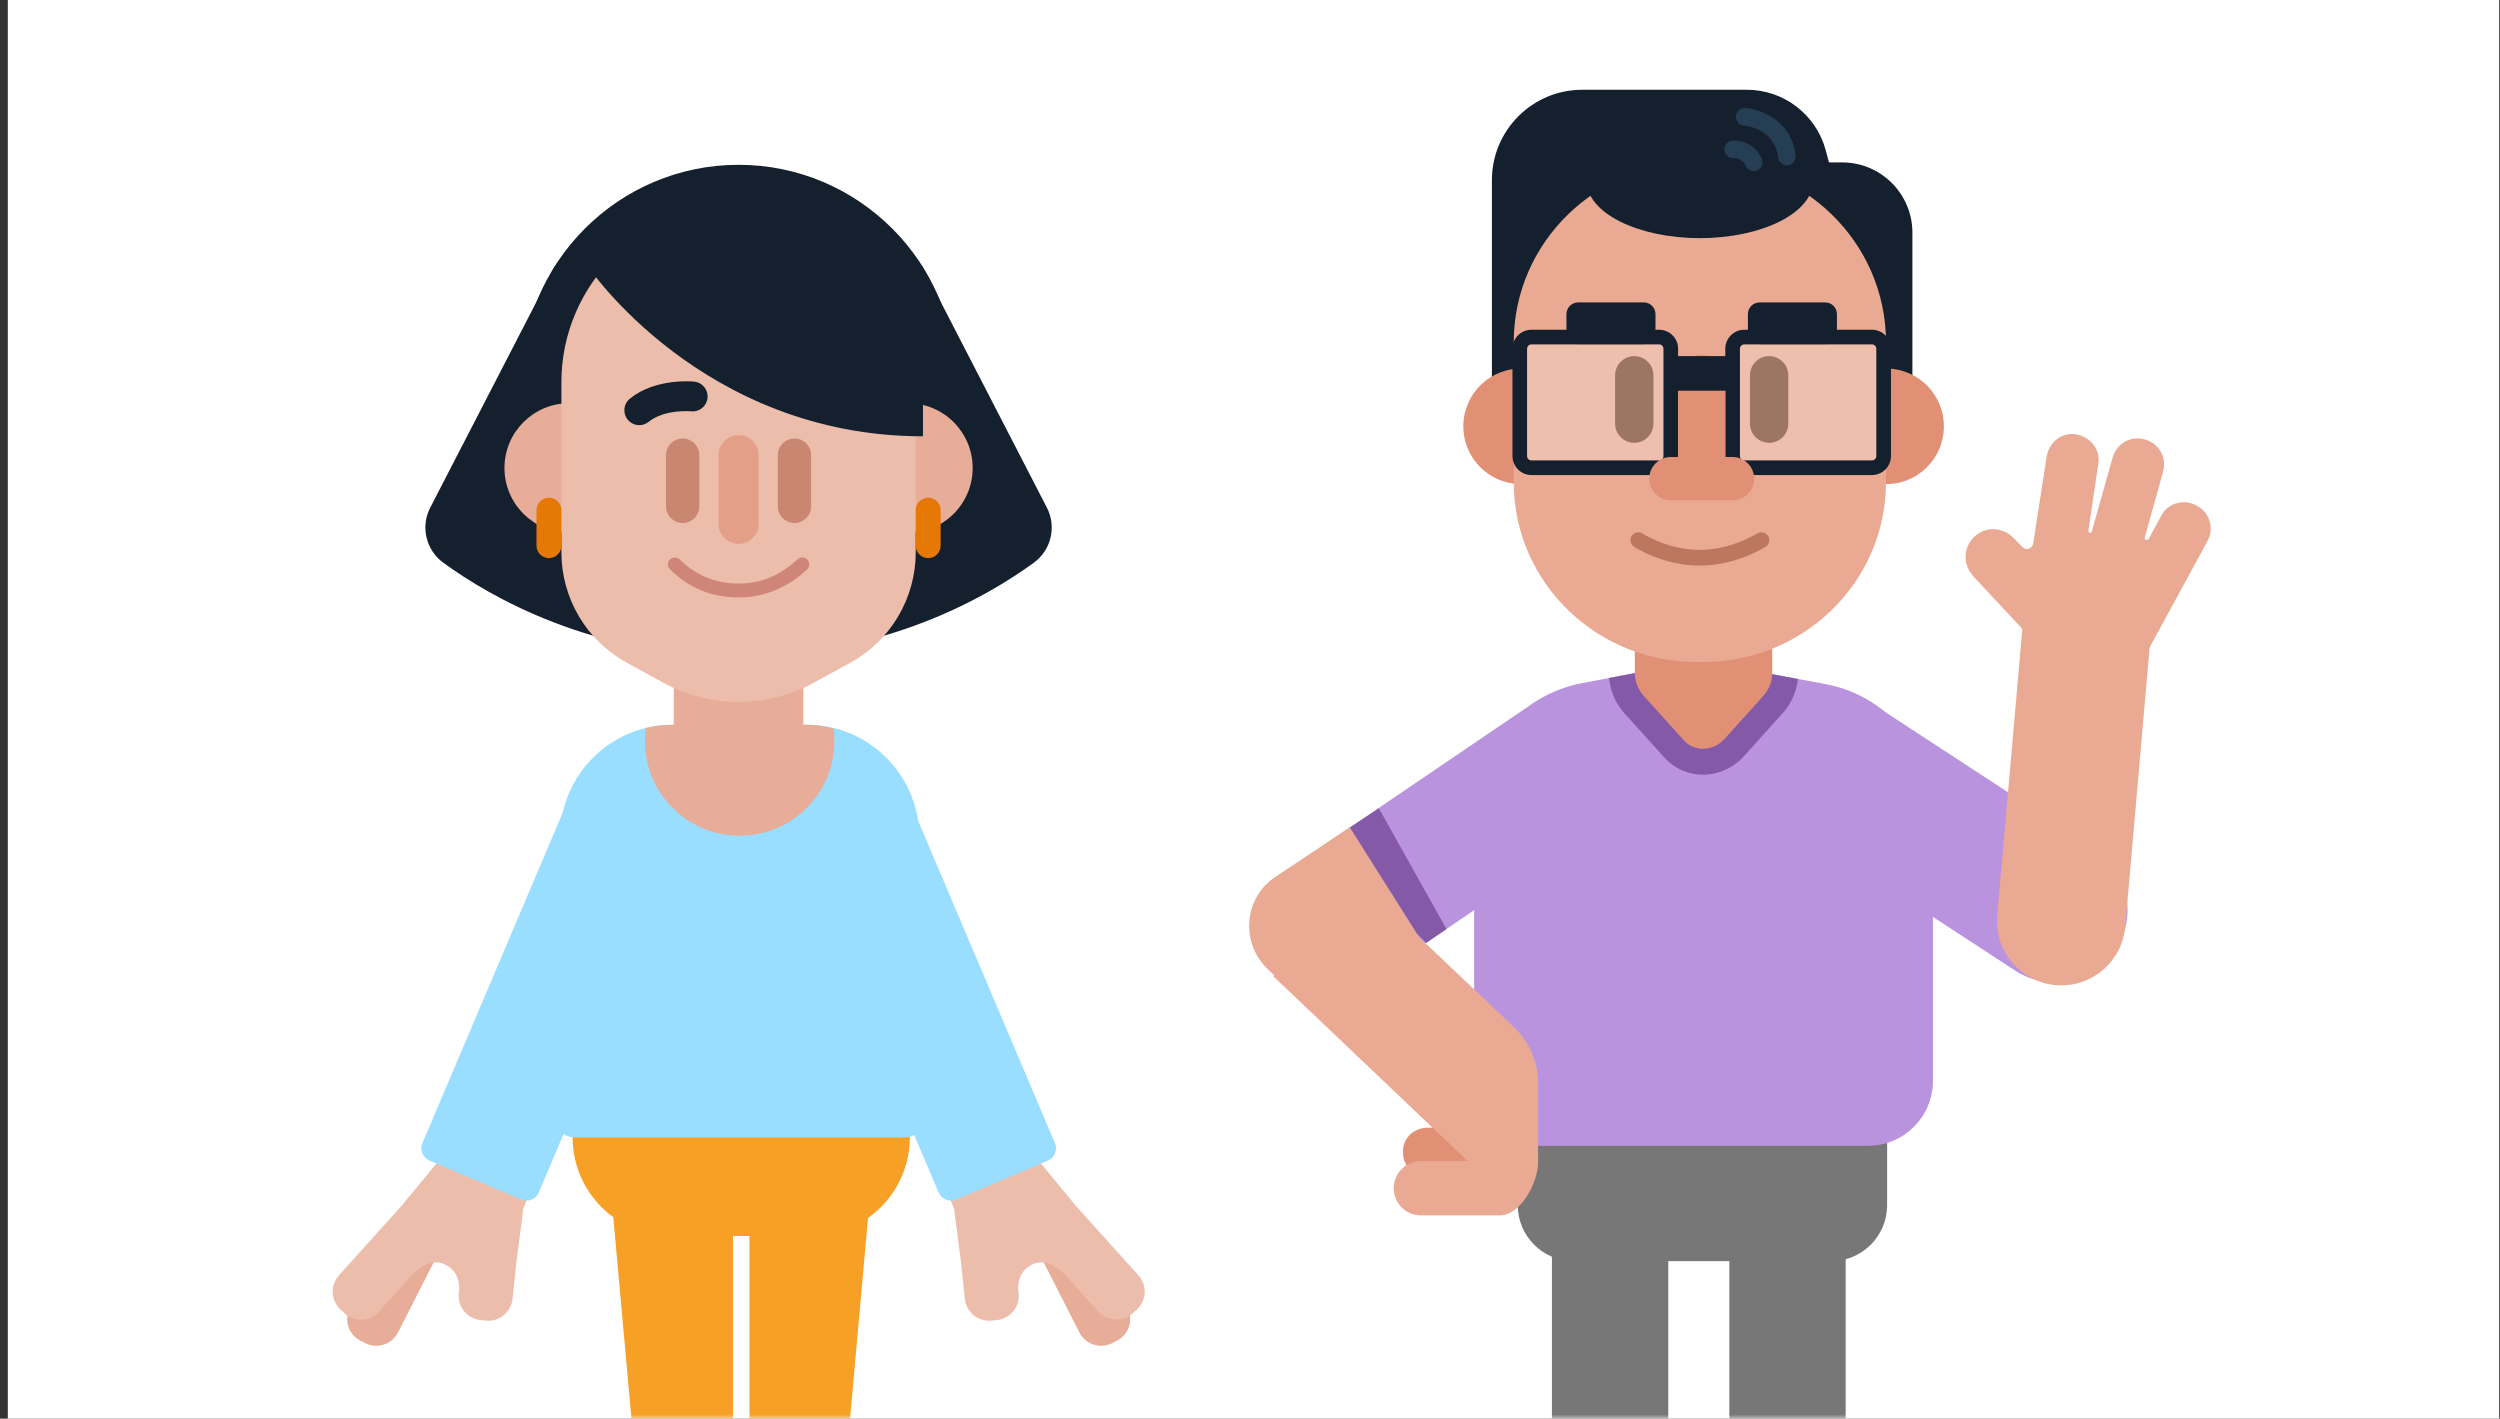 <svg xmlns="http://www.w3.org/2000/svg" xmlns:xlink="http://www.w3.org/1999/xlink" width="289" height="164" viewBox="0 0 289 164">
  <rect x="0" y="0" width="289" height="164" fill="#333333" stroke="none"/>
  <defs>
    <polygon id="exp_chinese_names-a" points="0 0 288 0 288 164 0 164"/>
  </defs>
  <g fill="none" fill-rule="evenodd" transform="translate(.904)">
    <mask id="exp_chinese_names-b" fill="#fff">
      <use xlink:href="#exp_chinese_names-a"/>
    </mask>
    <use fill="#FFF" xlink:href="#exp_chinese_names-a"/>
    <g mask="url(#exp_chinese_names-b)">
      <g transform="translate(36 9)">
        <g transform="matrix(-1 0 0 1 223.728 0)">
          <path fill="#E19075" d="M95.544,121.358 L90.278,121.358 C88.699,121.358 87.382,122.674 87.382,124.254 C87.382,125.833 88.699,127.15 90.278,127.15 L95.544,127.15 C97.123,127.15 98.44,125.833 98.44,124.254 C98.571,122.674 97.255,121.358 95.544,121.358 Z"/>
          <polygon fill="#BA93DF" fill-rule="nonzero" points="75.315 86.096 84.286 72.884 113.873 92.973 104.902 106.185"/>
          <polygon fill="#8359A8" points="93.417 98.402 101.234 84.449 104.68 86.719 96.947 98.823 95.771 99.999"/>
          <path fill="#BA93DF" fill-rule="nonzero" d="M44.416,72.192 C48.354,69.733 53.539,70.933 55.998,74.87 C58.456,78.808 57.257,83.993 53.319,86.452 L27.547,103.289 C23.609,105.747 18.424,104.548 15.965,100.61 C13.507,96.672 14.706,91.487 18.644,89.029 L44.416,72.192 Z"/>
          <path fill="#777" d="M85.18,122.022 L85.18,130.317 C85.18,133.847 82.322,136.789 78.707,136.789 L48.952,136.789 C45.422,136.789 42.48,133.931 42.48,130.317 L42.48,122.022 L85.18,122.022 Z"/>
          <path fill="#BA93DF" d="M77.867,69.992 L64.166,67.386 L49.624,70.076 C42.396,71.421 37.184,77.725 37.184,85.038 L37.184,115.97 C37.184,120.088 40.547,123.451 44.665,123.451 L82.742,123.451 C86.861,123.451 90.223,120.088 90.223,115.97 L90.223,84.953 C90.223,77.641 85.012,71.421 77.867,69.992 Z"/>
          <path fill="#8359A8" d="M52.799,69.489 L64.166,67.386 L74.619,69.374 C74.488,70.877 73.894,72.273 72.866,73.43 L68.256,78.543 C65.902,81.21 61.805,81.204 59.271,78.669 L59.164,78.557 L54.527,73.414 C53.537,72.3 52.95,70.947 52.799,69.489 Z"/>
          <path fill="#E19075" d="M66.015,76.548 L70.638,71.421 C71.311,70.664 71.647,69.74 71.647,68.731 L71.647,51.416 L55.76,51.416 L55.76,68.731 C55.76,69.74 56.097,70.664 56.769,71.421 L61.392,76.548 C62.737,77.893 64.838,77.893 66.015,76.548 Z"/>
          <g transform="translate(34.34 .892)">
            <path fill="#14202D" d="M12.567,17.4 L15.241,7.471 C16.351,3.349 20.089,0.484 24.358,0.484 L43.373,0.484 C49.148,0.484 53.83,5.166 53.83,10.942 L53.83,42.772 L12.567,42.772 L12.567,17.4 Z"/>
            <path fill="#14202D" d="M19.736,8.883 L13.337,8.883 C8.853,8.883 5.218,12.518 5.218,17.002 L5.218,37.64 L19.088,37.64 L19.736,8.883 Z"/>
            <circle cx="50.45" cy="39.392" r="6.683" fill="#E19075" transform="rotate(-75.001 50.45 39.392)"/>
            <circle cx="8.259" cy="39.391" r="6.683" fill="#E19075" transform="rotate(-75.001 8.26 39.39)"/>
            <path fill="#EAA993" d="M29.788,8.886 C17.938,8.692 8.27,18.075 8.27,29.679 L8.27,45.846 C8.27,57.45 17.938,66.833 29.788,66.639 C41.637,66.833 51.305,57.45 51.305,45.846 L51.305,29.679 C51.304,18.075 41.637,8.691 29.788,8.886 Z"/>
            <g transform="translate(7.695 27.627)">
              <path fill="#7B482D" d="M14.085,13.673 C15.303,13.673 16.3,12.676 16.3,11.458 L16.3,5.862 C16.3,4.644 15.303,3.647 14.085,3.647 C12.868,3.647 11.871,4.644 11.871,5.862 L11.871,11.458 C11.871,12.676 12.868,13.673 14.085,13.673 Z"/>
              <path fill="#FFF" d="M16.317,15.28 L1.567,15.28 C0.82,15.28 0.213,14.674 0.213,13.927 L0.213,1.528 C0.213,0.781 0.82,0.175 1.567,0.175 L16.317,0.175 C17.064,0.175 17.67,0.781 17.67,1.528 L17.67,13.927 C17.671,14.675 17.065,15.28 16.317,15.28 Z" opacity=".25" transform="translate(.635 1.27)"/>
              <path fill="#14202D" fill-rule="nonzero" d="M16.953,17.397 L2.203,17.397 C0.99,17.397 0.003,16.41 0.003,15.198 L0.003,2.798 C0.003,1.586 0.99,0.599 2.203,0.599 L16.953,0.599 C18.166,0.599 19.152,1.586 19.152,2.798 L19.152,15.198 C19.152,16.41 18.165,17.397 16.953,17.397 Z M2.203,2.291 C1.923,2.291 1.695,2.518 1.695,2.798 L1.695,15.198 C1.695,15.478 1.922,15.705 2.203,15.705 L16.953,15.705 C17.233,15.705 17.461,15.478 17.461,15.198 L17.461,2.798 C17.461,2.518 17.233,2.291 16.953,2.291 L2.203,2.291 Z"/>
            </g>
            <g transform="translate(31.835 27.627)">
              <path fill="#7B482D" d="M5.535,13.673 C4.317,13.673 3.321,12.676 3.321,11.458 L3.321,5.862 C3.321,4.644 4.317,3.647 5.535,3.647 C6.753,3.647 7.75,4.644 7.75,5.862 L7.75,11.458 C7.75,12.676 6.753,13.673 5.535,13.673 Z"/>
              <path fill="#FFF" d="M1.398,15.28 L16.148,15.28 C16.895,15.28 17.501,14.674 17.501,13.927 L17.501,1.528 C17.501,0.781 16.895,0.175 16.148,0.175 L1.398,0.175 C0.651,0.175 0.044,0.781 0.044,1.528 L0.044,13.927 C0.044,14.675 0.651,15.28 1.398,15.28 Z" opacity=".25" transform="translate(1.27 1.27)"/>
              <path fill="#14202D" fill-rule="nonzero" d="M17.419,17.397 L2.668,17.397 C1.455,17.397 0.469,16.41 0.469,15.198 L0.469,2.798 C0.469,1.586 1.455,0.599 2.668,0.599 L17.418,0.599 C18.631,0.599 19.617,1.586 19.617,2.798 L19.617,15.198 C19.617,16.41 18.631,17.397 17.419,17.397 Z M2.668,2.291 C2.388,2.291 2.161,2.518 2.161,2.798 L2.161,15.198 C2.161,15.478 2.388,15.705 2.668,15.705 L17.418,15.705 C17.698,15.705 17.926,15.478 17.926,15.198 L17.926,2.798 C17.926,2.518 17.698,2.291 17.418,2.291 L2.668,2.291 Z"/>
            </g>
            <g fill="#14202D" transform="translate(13.412 24.45)">
              <path d="M1.884.618L9.469.618C10.216.618 10.822 1.224 10.822 1.971L10.822 4.086C10.822 4.833 10.216 5.439 9.469 5.439L1.884 5.439C1.137 5.439.53 4.833.53 4.086L.53 1.971C.53 1.224 1.136.618 1.884.618zM22.859.618L30.444.618C31.191.618 31.797 1.224 31.797 1.971L31.797 4.086C31.797 4.833 31.191 5.439 30.444 5.439L22.859 5.439C22.111 5.439 21.506 4.833 21.506 4.086L21.506 1.971C21.506 1.224 22.112.618 22.859.618z"/>
            </g>
            <path fill="#E19075" d="M32.305,42.936 L32.305,33.847 C32.305,32.34 31.083,31.118 29.575,31.118 C28.069,31.118 26.846,32.339 26.846,33.847 L26.846,42.936 L26.017,42.936 C24.634,42.936 23.514,44.056 23.514,45.439 C23.514,46.821 24.634,47.942 26.017,47.942 L33.134,47.942 C34.517,47.942 35.637,46.821 35.637,45.439 C35.637,44.056 34.517,42.936 33.134,42.936 L32.305,42.936 Z"/>
            <rect width="6.834" height="3.998" x="26.147" y="31.274" fill="#14202D"/>
            <ellipse cx="29.788" cy="11.039" fill="#14202D" rx="13.082" ry="6.597"/>
            <path fill="#253E54" d="M19.737 9.221C19.699 9.221 19.661 9.219 19.623 9.215 19.065 9.153 18.665 8.65 18.727 8.093 19.182 4.028 22.733 2.723 24.547 2.601 25.108 2.557 25.59 2.986 25.627 3.546 25.665 4.103 25.244 4.586 24.687 4.626 24.538 4.638 21.122 4.941 20.744 8.319 20.686 8.838 20.246 9.221 19.737 9.221zM23.557 9.898C23.45 9.898 23.34 9.88 23.232 9.844 22.701 9.664 22.417 9.088 22.596 8.557 22.874 7.738 23.891 6.355 25.944 6.355 25.946 6.355 25.947 6.355 25.949 6.355 26.51 6.355 26.964 6.81 26.963 7.371 26.963 7.932 26.508 8.385 25.948 8.385 25.947 8.385 25.946 8.385 25.944 8.385 24.811 8.385 24.521 9.202 24.518 9.21 24.375 9.632 23.981 9.898 23.557 9.898z"/>
            <path fill="#BD775F" d="M29.789,55.492 C25.612,55.492 22.318,53.399 22.18,53.31 C21.759,53.037 21.637,52.475 21.909,52.053 C22.18,51.632 22.742,51.51 23.165,51.782 C23.194,51.801 26.162,53.675 29.788,53.675 C33.524,53.675 36.37,51.808 36.399,51.79 C36.817,51.512 37.381,51.625 37.659,52.043 C37.937,52.461 37.824,53.024 37.406,53.303 C37.272,53.391 34.069,55.492 29.789,55.492 Z"/>
          </g>
          <rect width="13.449" height="101.874" x="47.273" y="131.1" fill="#777"/>
          <rect width="13.449" height="101.874" x="67.782" y="131.1" fill="#777"/>
          <g fill="#EAA993" transform="rotate(-5 431.268 8.692)">
            <path fill-rule="nonzero" d="M23.595,61.504 C23.595,65.604 20.271,68.928 16.171,68.928 C12.07,68.928 8.746,65.604 8.746,61.504 L8.746,26.914 C8.746,22.813 12.07,19.49 16.171,19.49 C20.271,19.49 23.595,22.813 23.595,26.914 L23.595,61.504 Z"/>
            <path d="M26.078,17.307 C25.198,15.743 23.243,15.254 21.679,16.134 L20.408,16.818 C19.92,17.111 19.333,16.72 19.333,16.134 L20.799,5.968 C20.995,4.307 19.92,2.743 18.258,2.547 C16.596,2.352 15.032,3.427 14.837,5.089 L13.664,12.811 C13.664,13.006 13.273,13.006 13.273,12.811 L13.468,3.818 C13.468,2.156 12.198,0.788 10.438,0.788 C8.777,0.788 7.408,2.059 7.408,3.818 L7.213,11.638 C7.213,11.931 6.822,11.931 6.724,11.638 L6.138,8.705 C5.844,7.044 4.183,5.968 2.521,6.359 C0.859,6.653 -0.216,8.314 0.175,9.976 L3.01,23.856 L8.972,22.585 L8.092,17.991 L12.882,18.089 L12.686,19.262 L15.521,19.653 L11.318,22.096 L14.544,27.668 L24.709,21.803 C26.469,20.826 26.957,18.871 26.078,17.307 Z" transform="rotate(-12 31.898 -1.183)"/>
          </g>
          <path fill="#EAA993" d="M96.376,125.216 L90.979,125.216 L113.422,103.866 L103.251,93.023 L85.6,109.75 C83.835,111.431 82.826,113.784 82.826,116.222 L82.826,125.3 C82.826,127.737 84.843,131.5 87.281,131.5 L96.376,131.5 C98.112,131.5 99.518,130.093 99.518,128.358 C99.518,128.358 99.518,128.358 99.518,128.358 L99.518,128.358 C99.518,126.623 98.112,125.216 96.376,125.216 Z"/>
          <path fill="#EAA993" d="M96.695,99.159 L104.596,86.635 L113.17,92.35 C116.784,94.704 117.289,99.831 114.179,102.941 L112.329,104.706 L96.695,99.159 Z"/>
        </g>
        <g transform="translate(.602 8.96)">
          <g transform="translate(0 71)">
            <g transform="matrix(-1 0 0 1 43.37 .496)">
              <path fill="#E8AD99" d="M34.872,50.049 L35.492,50.049 C37.046,50.049 38.306,51.309 38.306,52.863 L38.306,63.757 C38.306,65.311 37.046,66.571 35.492,66.571 L34.872,66.571 C33.318,66.571 32.058,65.311 32.058,63.757 L32.058,52.863 C32.058,51.309 33.318,50.049 34.872,50.049 Z" transform="scale(-1 1) rotate(27 0 -88.234)"/>
              <path fill="#ECBDAA" d="M15.886,59.071 L12.654,63.862 C11.785,65.151 10.036,65.491 8.747,64.622 L8.234,64.275 C6.945,63.406 6.605,61.657 7.474,60.368 L13.549,51.362 L16.999,45.723 C17.043,45.651 17.089,45.581 17.138,45.512 L28.057,4.763 L38.787,7.638 L27.509,49.725 L27.572,55.898 L27.725,60.277 C27.779,61.83 26.564,63.133 25.01,63.188 L24.391,63.209 C22.837,63.264 21.534,62.048 21.48,60.495 L21.462,59.981 C21.281,58.638 20.606,57.782 19.438,57.411 C18.247,57.034 17.063,57.587 15.886,59.071 Z" transform="scale(-1 1) rotate(8 0 -292.404)"/>
              <path fill="#99DEFF" d="M10.794,0.95 L22.324,0.95 C23.175,0.95 23.865,1.64 23.865,2.49 L23.865,47.327 C23.865,48.177 23.175,48.867 22.324,48.867 L10.794,48.867 C9.944,48.867 9.254,48.177 9.254,47.327 L9.254,2.49 C9.254,1.64 9.944,0.95 10.794,0.95 Z" transform="rotate(-23 16.56 24.908)"/>
            </g>
            <g transform="translate(52.402 .496)">
              <path fill="#E8AD99" d="M34.872,50.049 L35.492,50.049 C37.046,50.049 38.306,51.309 38.306,52.863 L38.306,63.757 C38.306,65.311 37.046,66.571 35.492,66.571 L34.872,66.571 C33.318,66.571 32.058,65.311 32.058,63.757 L32.058,52.863 C32.058,51.309 33.318,50.049 34.872,50.049 Z" transform="scale(-1 1) rotate(27 0 -88.234)"/>
              <path fill="#ECBDAA" d="M15.886,59.071 L12.654,63.862 C11.785,65.151 10.036,65.491 8.747,64.622 L8.234,64.275 C6.945,63.406 6.605,61.657 7.474,60.368 L13.549,51.362 L16.999,45.723 C17.043,45.651 17.089,45.581 17.138,45.512 L28.057,4.763 L38.787,7.638 L27.509,49.725 L27.572,55.898 L27.725,60.277 C27.779,61.83 26.564,63.133 25.01,63.188 L24.391,63.209 C22.837,63.264 21.534,62.048 21.48,60.495 L21.462,59.981 C21.281,58.638 20.606,57.782 19.438,57.411 C18.247,57.034 17.063,57.587 15.886,59.071 Z" transform="scale(-1 1) rotate(8 0 -292.404)"/>
              <path fill="#99DEFF" d="M10.794,0.95 L22.324,0.95 C23.175,0.95 23.865,1.64 23.865,2.49 L23.865,47.327 C23.865,48.177 23.175,48.867 22.324,48.867 L10.794,48.867 C9.944,48.867 9.254,48.177 9.254,47.327 L9.254,2.49 C9.254,1.64 9.944,0.95 10.794,0.95 Z" transform="rotate(-23 16.56 24.908)"/>
            </g>
          </g>
          <g fill="#F7A026" transform="translate(28 102)">
            <path d="M22.28,13.415 L34.242,13.415 C34.877,13.415 35.393,13.93 35.393,14.565 L35.393,75.496 C35.393,76.132 34.877,76.647 34.242,76.647 L27.728,76.647 C27.133,76.647 26.636,76.192 26.582,75.599 L21.134,14.668 C21.078,14.035 21.545,13.476 22.178,13.419 C22.212,13.416 22.246,13.415 22.28,13.415 Z" transform="matrix(-1 0 0 1 56.522 0)"/>
            <path d="M5.986,13.415 L18.077,13.415 C18.713,13.415 19.228,13.93 19.228,14.565 L19.228,75.496 C19.228,76.132 18.713,76.647 18.077,76.647 L11.484,76.647 C10.889,76.647 10.392,76.193 10.338,75.6 L4.841,14.669 C4.783,14.036 5.25,13.477 5.883,13.42 C5.917,13.416 5.952,13.415 5.986,13.415 Z"/>
            <path d="M12.097,0.103 L28.261,0.103 C34.563,0.103 39.671,5.211 39.671,11.513 L39.671,11.513 C39.671,17.815 34.563,22.923 28.261,22.923 L12.097,22.923 C5.795,22.923 0.686,17.815 0.686,11.513 L0.686,11.513 C0.686,5.211 5.795,0.103 12.097,0.103 Z"/>
          </g>
          <path fill="#99DEFF" d="M40.238,65.823 L55.762,65.823 C62.836,65.823 68.611,71.478 68.759,78.55 L69.442,111.094 C69.469,112.407 68.427,113.493 67.115,113.521 C67.098,113.521 67.082,113.521 67.065,113.521 L28.935,113.521 C27.622,113.521 26.558,112.457 26.558,111.144 C26.558,111.127 26.558,111.111 26.558,111.094 L27.241,78.55 C27.389,71.478 33.164,65.823 40.238,65.823 Z"/>
          <path fill="#E8AD99" d="M57.164,65.898 L58.855,66.243 C58.919,66.72 58.955,67.205 58.955,67.7 C58.955,73.75 54.05,78.654 48,78.654 C41.95,78.654 37.045,73.75 37.045,67.7 C37.045,67.188 37.083,66.685 37.151,66.192 C38.141,65.951 39.175,65.823 40.238,65.823 L55.762,65.823 C56.236,65.823 56.704,65.848 57.164,65.898 Z"/>
          <g transform="translate(11 .189)">
            <path fill="#14202D" d="M62.003,40.426 L62.003,26.032 C62.003,12.175 50.729,0.902 36.872,0.902 C23.015,0.902 11.742,12.175 11.742,26.032 L11.742,40.426 L62.003,40.426 L62.003,40.426 Z"/>
            <path fill="#14202D" d="M36.872,57.731 C53.713,57.731 65.557,50.873 71.004,46.902 C73.009,45.441 73.655,42.743 72.517,40.538 L58.083,12.569 L36.872,12.569 L15.661,12.569 L1.227,40.538 C0.09,42.743 0.736,45.441 2.741,46.902 C8.187,50.873 20.032,57.73 36.872,57.731 Z"/>
            <circle cx="56.449" cy="35.949" r="7.486" fill="#E8AD99"/>
            <circle cx="17.296" cy="35.949" r="7.486" fill="#E8AD99"/>
            <path fill="#E8AD99" d="M36.872,75.721 C32.751,75.721 29.379,72.349 29.379,68.228 L29.379,49.345 C29.379,45.224 32.751,41.852 36.872,41.852 C40.993,41.852 44.365,45.224 44.365,49.345 L44.365,68.228 C44.365,72.349 40.993,75.721 36.872,75.721 Z"/>
            <path fill="#ECBDAA" d="M57.352,26.032 C57.352,14.768 48.136,5.552 36.872,5.552 C25.608,5.552 16.392,14.768 16.392,26.032 L16.392,45.693 C16.392,51.011 19.291,55.906 23.954,58.463 L28.121,60.747 C33.573,63.735 40.172,63.735 45.623,60.747 L49.79,58.463 C54.454,55.906 57.352,51.011 57.352,45.693 L57.352,26.032 Z"/>
            <path fill="#E49F88" d="M34.553,42.396 L34.553,34.471 C34.553,33.19 35.592,32.152 36.872,32.152 L36.872,32.152 C38.153,32.152 39.191,33.19 39.191,34.471 L39.191,42.396 C39.191,43.677 38.153,44.715 36.872,44.715 L36.872,44.715 C35.592,44.715 34.553,43.677 34.553,42.396 Z"/>
            <path fill="#C98772" d="M30.41 42.309C29.35 42.309 28.483 41.442 28.483 40.382L28.483 34.464C28.483 33.404 29.35 32.537 30.41 32.537 31.47 32.537 32.336 33.404 32.336 34.464L32.336 40.382C32.336 41.442 31.47 42.309 30.41 42.309zM43.335 42.309C42.275 42.309 41.408 41.442 41.408 40.382L41.408 34.464C41.408 33.404 42.275 32.537 43.335 32.537 44.394 32.537 45.261 33.404 45.261 34.464L45.261 40.382C45.261 41.442 44.394 42.309 43.335 42.309z"/>
            <path fill="#14202D" d="M25.397,30.998 C24.894,30.998 24.396,30.78 24.055,30.359 C23.455,29.619 23.57,28.533 24.31,27.933 C27.27,25.536 31.566,25.948 31.747,25.966 C32.695,26.064 33.384,26.912 33.286,27.859 C33.189,28.805 32.346,29.491 31.399,29.398 C31.35,29.393 28.316,29.126 26.481,30.614 C26.162,30.872 25.778,30.998 25.397,30.998 Z"/>
            <path fill="#CF8578" d="M36.872,50.916 C33.776,50.916 31.181,49.855 28.946,47.677 C28.628,47.367 28.621,46.858 28.931,46.539 C29.241,46.221 29.751,46.215 30.069,46.524 C31.991,48.398 34.213,49.307 36.872,49.307 C39.657,49.307 41.708,48.302 43.697,46.504 C44.027,46.206 44.535,46.231 44.833,46.561 C45.131,46.891 45.106,47.4 44.776,47.697 C43.893,48.496 43.183,49.04 42.126,49.604 C40.56,50.439 38.816,50.916 36.872,50.916 Z"/>
            <path fill="#E67906" d="M58.792 46.371C58 46.371 57.353 45.724 57.353 44.932L57.353 40.822C57.353 40.03 58 39.382 58.792 39.382 59.584 39.382 60.232 40.03 60.232 40.822L60.232 44.932C60.232 45.724 59.584 46.371 58.792 46.371zM14.953 46.371C14.161 46.371 13.513 45.724 13.513 44.932L13.513 40.822C13.513 40.03 14.161 39.382 14.953 39.382 15.745 39.382 16.392 40.03 16.392 40.822L16.392 44.932C16.392 45.724 15.744 46.371 14.953 46.371z"/>
            <path fill="#14202D" d="M19.392,12.569 C19.392,12.569 32.609,32.287 58.19,32.287 L58.19,15.943 C58.19,15.943 52.789,3.863 38.151,3.863 C23.513,3.863 19.392,12.569 19.392,12.569 Z"/>
          </g>
        </g>
      </g>
    </g>
  </g>
</svg>
